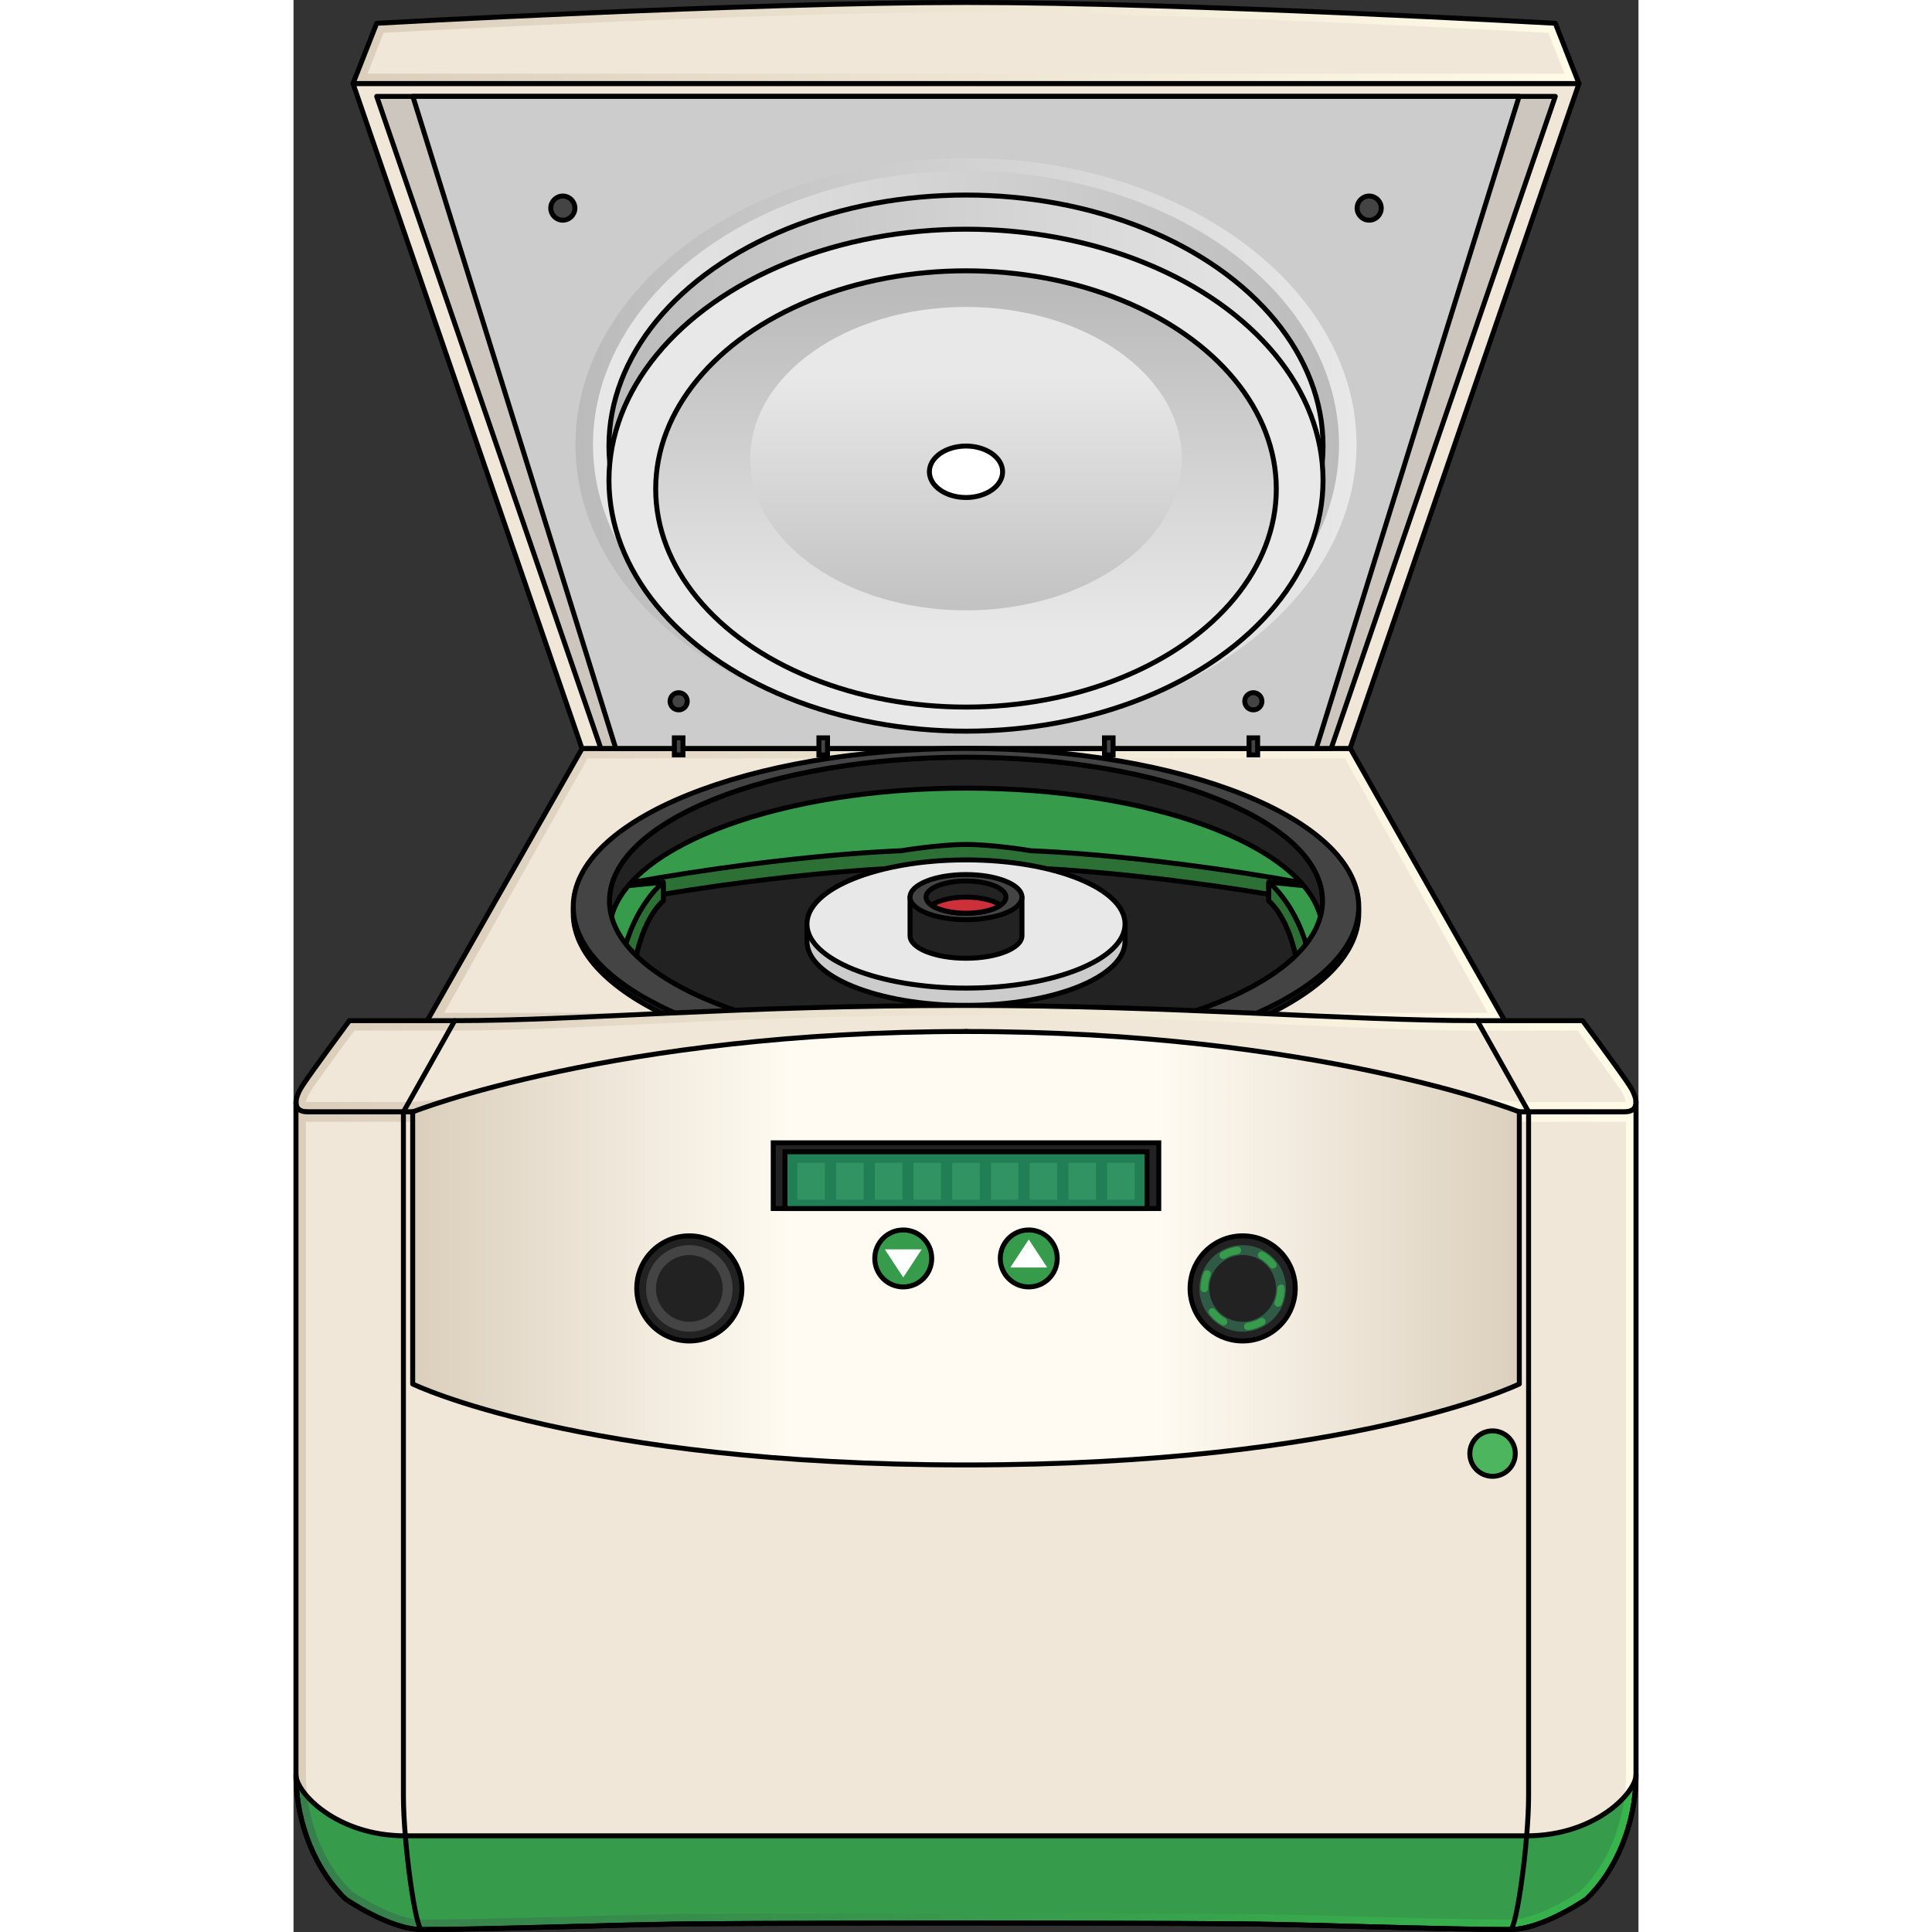 <?xml version="1.0" encoding="utf-8"?>
<!-- Created by: Science Figures, www.sciencefigures.org, Generator: Science Figures Editor -->
<svg version="1.1" id="Camada_1" xmlns="http://www.w3.org/2000/svg" xmlns:xlink="http://www.w3.org/1999/xlink" 
	 width="800px" height="800px" viewBox="0 0 271.629 390.195" enable-background="new 0 0 271.629 390.195"
	 xml:space="preserve">
<rect x="0" y="0" width="271.629" height="390.195" fill="#333333" stroke="none"/>
<g>
	<g>
		<linearGradient id="SVGID_1_" gradientUnits="userSpaceOnUse" x1="26.77" y1="178.867" x2="244.859" y2="178.867">
			<stop  offset="0" style="stop-color:#DBCFBC"/>
			<stop  offset="1" style="stop-color:#FFFBE7"/>
		</linearGradient>
		<polygon fill="url(#SVGID_1_)" points="26.77,206.553 58.296,151.154 213.426,151.154 244.859,206.58 		"/>
		<polygon fill="#F1E7D8" points="30.428,204.553 59.39,153.154 212.331,153.154 241.206,204.581 		"/>
		<polygon fill="none" stroke="#000000" stroke-linecap="round" stroke-linejoin="round" stroke-miterlimit="10" points="
			26.77,206.553 58.296,151.154 213.426,151.154 244.859,206.58 		"/>
	</g>
	<g>
		<polygon fill="#F1E7D8" points="58.25,151.154 12.012,16.869 259.617,16.869 213.379,151.154 		"/>
		<polygon fill="none" stroke="#000000" stroke-linecap="round" stroke-linejoin="round" stroke-miterlimit="10" points="
			58.25,151.154 12.012,16.869 259.617,16.869 213.379,151.154 		"/>
		<polygon fill="#CCC6BE" points="209.565,151.154 254.832,19.464 16.797,19.464 62.064,151.154 		"/>
		<polygon fill="none" stroke="#000000" stroke-linecap="round" stroke-linejoin="round" stroke-miterlimit="10" points="
			209.565,151.154 254.832,19.464 16.797,19.464 62.064,151.154 		"/>
		<linearGradient id="SVGID_2_" gradientUnits="userSpaceOnUse" x1="12.012" y1="8.684" x2="259.617" y2="8.684">
			<stop  offset="0" style="stop-color:#DBCFBC"/>
			<stop  offset="1" style="stop-color:#FFFBE7"/>
		</linearGradient>
		<path fill="url(#SVGID_2_)" d="M254.832,4.703c0,0-74.821-4.203-119.017-4.203S16.797,4.703,16.797,4.703l-4.786,12.166h123.803
			h123.803L254.832,4.703z"/>
		<path fill="#F1E7D8" d="M14.947,14.869l3.242-8.239C28.268,6.079,95.334,2.5,135.814,2.5c40.482,0,107.547,3.579,117.626,4.13
			l3.241,8.239H14.947z"/>
		<path fill="none" stroke="#000000" stroke-linecap="round" stroke-linejoin="round" stroke-miterlimit="10" d="M254.832,4.703
			c0,0-74.821-4.203-119.017-4.203S16.797,4.703,16.797,4.703l-4.786,12.166h123.803h123.803L254.832,4.703z"/>
		<polygon fill="#CCCCCC" stroke="#000000" stroke-linecap="round" stroke-linejoin="round" stroke-miterlimit="10" points="
			135.814,19.464 24.099,19.464 65.08,151.154 135.814,151.154 206.549,151.154 247.529,19.464 		"/>
		<linearGradient id="SVGID_3_" gradientUnits="userSpaceOnUse" x1="56.939" y1="89.791" x2="214.69" y2="89.791">
			<stop  offset="0" style="stop-color:#BBBBBB"/>
			<stop  offset="1" style="stop-color:#E8E8E8"/>
		</linearGradient>
		<ellipse fill="url(#SVGID_3_)" cx="135.814" cy="89.791" rx="78.876" ry="57.881"/>
		
			<linearGradient id="SVGID_4_" gradientUnits="userSpaceOnUse" x1="-6195.888" y1="1191.665" x2="-6045.216" y2="1191.665" gradientTransform="matrix(-1 0 0 -1 -5984.738 1281.456)">
			<stop  offset="0" style="stop-color:#BBBBBB"/>
			<stop  offset="1" style="stop-color:#E8E8E8"/>
		</linearGradient>
		<ellipse fill="url(#SVGID_4_)" cx="135.814" cy="89.791" rx="75.336" ry="55.283"/>
		<linearGradient id="SVGID_5_" gradientUnits="userSpaceOnUse" x1="63.704" y1="90.085" x2="207.925" y2="90.085">
			<stop  offset="0" style="stop-color:#BBBBBB"/>
			<stop  offset="1" style="stop-color:#E8E8E8"/>
		</linearGradient>
		<ellipse fill="url(#SVGID_5_)" stroke="#000000" stroke-miterlimit="10" cx="135.814" cy="90.085" rx="72.11" ry="50.692"/>
		
			<ellipse fill="#E8E8E8" stroke="#000000" stroke-linecap="round" stroke-linejoin="round" stroke-miterlimit="10" cx="135.814" cy="96.98" rx="72.11" ry="50.692"/>
		<linearGradient id="SVGID_6_" gradientUnits="userSpaceOnUse" x1="135.814" y1="59.412" x2="135.814" y2="127.197">
			<stop  offset="0" style="stop-color:#BBBBBB"/>
			<stop  offset="1" style="stop-color:#E8E8E8"/>
		</linearGradient>
		
			<ellipse fill="url(#SVGID_6_)" stroke="#000000" stroke-linecap="round" stroke-linejoin="round" stroke-miterlimit="10" cx="135.814" cy="98.749" rx="62.671" ry="44.056"/>
		<linearGradient id="SVGID_7_" gradientUnits="userSpaceOnUse" x1="135.815" y1="131.799" x2="135.815" y2="75.978">
			<stop  offset="0" style="stop-color:#BBBBBB"/>
			<stop  offset="1" style="stop-color:#E8E8E8"/>
		</linearGradient>
		<ellipse fill="url(#SVGID_7_)" cx="135.814" cy="92.629" rx="43.58" ry="30.636"/>
		<path fill="#FFFFFF" stroke="#000000" stroke-linecap="round" stroke-linejoin="round" stroke-miterlimit="10" d="
			M135.814,100.481c-4.084,0-7.395-2.327-7.395-5.198c0-2.871,3.311-5.198,7.395-5.198c4.084,0,7.395,2.327,7.395,5.198
			C143.209,98.154,139.898,100.481,135.814,100.481z"/>
	</g>
	<g>
		<path fill="#444444" stroke="#000000" stroke-miterlimit="10" d="M56.823,42.032c0,1.346-1.091,2.437-2.437,2.437
			c-1.346,0-2.437-1.091-2.437-2.437c0-1.346,1.091-2.437,2.437-2.437C55.732,39.594,56.823,40.686,56.823,42.032z"/>
		<path fill="#444444" stroke="#000000" stroke-miterlimit="10" d="M219.68,42.032c0,1.346-1.091,2.437-2.437,2.437
			c-1.346,0-2.437-1.091-2.437-2.437c0-1.346,1.091-2.437,2.437-2.437C218.589,39.594,219.68,40.686,219.68,42.032z"/>
	</g>
	<g>
		<circle fill="#444444" stroke="#000000" stroke-miterlimit="10" cx="77.781" cy="141.635" r="1.737"/>
		<path fill="#444444" stroke="#000000" stroke-miterlimit="10" d="M195.585,141.635c0,0.959-0.778,1.737-1.737,1.737
			c-0.959,0-1.737-0.778-1.737-1.737c0-0.959,0.778-1.737,1.737-1.737C194.807,139.898,195.585,140.675,195.585,141.635z"/>
	</g>
	<g>
		<rect x="76.913" y="149.021" fill="#444444" stroke="#000000" stroke-miterlimit="10" width="1.737" height="3.447"/>
		<rect x="106.109" y="149.021" fill="#444444" stroke="#000000" stroke-miterlimit="10" width="1.737" height="3.447"/>
		<rect x="163.783" y="149.021" fill="#444444" stroke="#000000" stroke-miterlimit="10" width="1.737" height="3.447"/>
		<rect x="192.979" y="149.021" fill="#444444" stroke="#000000" stroke-miterlimit="10" width="1.737" height="3.447"/>
	</g>
	<g>
		<path fill="#222222" stroke="#000000" stroke-linecap="round" stroke-linejoin="round" stroke-miterlimit="10" d="
			M135.814,152.468c-43.808,0-79.322,14.314-79.322,31.972s35.514,31.972,79.322,31.972c43.808,0,79.322-14.314,79.322-31.972
			S179.623,152.468,135.814,152.468z M135.814,212.281c-39.766,0-72.003-12.994-72.003-29.022c0-16.028,32.237-29.022,72.003-29.022
			s72.003,12.993,72.003,29.022C207.817,199.288,175.58,212.281,135.814,212.281z"/>
		
			<ellipse fill="#222222" stroke="#000000" stroke-linecap="round" stroke-linejoin="round" stroke-miterlimit="10" cx="135.814" cy="183.126" rx="74.932" ry="30.203"/>
		
			<ellipse fill="none" stroke="#000000" stroke-linecap="round" stroke-linejoin="round" stroke-miterlimit="10" cx="135.814" cy="183.126" rx="75.793" ry="30.549"/>
		<path fill="#2D7036" stroke="#000000" stroke-linecap="round" stroke-linejoin="round" stroke-miterlimit="10" d="
			M135.815,156.406c-38.639,0-70.501,11.657-75.179,26.72c36.362-7.072,62.032-7.817,62.032-7.817s7.625-1.277,13.149-1.277
			c5.524,0,13.149,1.277,13.149,1.277s25.668,0.745,62.028,7.816C206.315,168.063,174.453,156.406,135.815,156.406z"/>
		<path fill="#379B4C" stroke="#000000" stroke-linecap="round" stroke-linejoin="round" stroke-miterlimit="10" d="
			M135.815,152.923c-38.639,0-70.501,11.657-75.179,26.72c36.362-7.072,62.032-7.817,62.032-7.817s7.625-1.277,13.149-1.277
			c5.524,0,13.149,1.277,13.149,1.277s25.668,0.745,62.028,7.816C206.315,164.58,174.453,152.923,135.815,152.923z"/>
		<g>
			<g>
				<path fill="#379B4C" stroke="#000000" stroke-linecap="round" stroke-linejoin="round" stroke-miterlimit="10" d="
					M65.541,179.08l9.124-0.912v3.778c0,0-4.313,3.273-5.889,13.476C68.776,195.421,59.403,188.205,65.541,179.08z"/>
				<path fill="#2D7036" stroke="#000000" stroke-linecap="round" stroke-linejoin="round" stroke-miterlimit="10" d="
					M66.489,193.108c1.195,1.471,2.288,2.313,2.288,2.313c1.576-10.203,5.889-13.476,5.889-13.476v-3.778
					C74.666,178.168,68.763,182.832,66.489,193.108z"/>
			</g>
			<g>
				<path fill="#379B4C" stroke="#000000" stroke-linecap="round" stroke-linejoin="round" stroke-miterlimit="10" d="
					M206.088,179.08l-9.124-0.912v3.778c0,0,4.313,3.273,5.889,13.476C202.853,195.421,212.226,188.205,206.088,179.08z"/>
				<path fill="#2D7036" stroke="#000000" stroke-linecap="round" stroke-linejoin="round" stroke-miterlimit="10" d="
					M205.14,193.108c-1.195,1.471-2.288,2.313-2.288,2.313c-1.576-10.203-5.889-13.476-5.889-13.476v-3.778
					C196.963,178.168,202.866,182.832,205.14,193.108z"/>
			</g>
		</g>
		<path fill="#222222" stroke="#000000" stroke-linecap="round" stroke-linejoin="round" stroke-miterlimit="10" d="
			M135.814,159.174c37.146,0,67.713,11.339,71.581,25.897c0.273-1.027,0.422-2.069,0.422-3.125
			c0-16.028-32.237-29.022-72.003-29.022s-72.003,12.994-72.003,29.022c0,1.056,0.149,2.098,0.422,3.125
			C68.102,170.512,98.669,159.174,135.814,159.174z"/>
		<path fill="#444444" stroke="#000000" stroke-linecap="round" stroke-linejoin="round" stroke-miterlimit="10" d="
			M135.814,151.154c-43.808,0-79.322,14.314-79.322,31.972c0,17.658,35.514,31.972,79.322,31.972
			c43.808,0,79.322-14.314,79.322-31.972C215.136,165.469,179.623,151.154,135.814,151.154z M135.814,210.967
			c-39.766,0-72.003-12.994-72.003-29.022c0-16.028,32.237-29.022,72.003-29.022s72.003,12.994,72.003,29.022
			C207.817,197.974,175.58,210.967,135.814,210.967z"/>
		<g>
			<path fill="#CCCCCC" stroke="#000000" stroke-linecap="round" stroke-linejoin="round" stroke-miterlimit="10" d="
				M166.739,186.614c-3.79-5.449-16.195-9.447-30.924-9.447c-14.73,0-27.135,3.997-30.924,9.447h-1.198v3.501
				c0,7.151,14.382,12.947,32.122,12.947c17.74,0,32.122-5.797,32.122-12.947v-3.501H166.739z"/>
			
				<ellipse fill="#E8E8E8" stroke="#000000" stroke-linecap="round" stroke-linejoin="round" stroke-miterlimit="10" cx="135.814" cy="186.614" rx="32.122" ry="12.947"/>
			<path fill="#222222" stroke="#000000" stroke-linecap="round" stroke-linejoin="round" stroke-miterlimit="10" d="
				M146.695,181.186c-1.333-1.917-5.698-3.324-10.88-3.324s-9.547,1.407-10.88,3.324h-0.422v7.794c0,2.516,5.06,4.555,11.302,4.555
				s11.302-2.04,11.302-4.555v-7.794H146.695z"/>
			<path fill="#444444" stroke="#000000" stroke-linecap="round" stroke-linejoin="round" stroke-miterlimit="10" d="
				M135.814,176.63c-6.242,0-11.302,2.04-11.302,4.556c0,2.516,5.06,4.555,11.302,4.555s11.302-2.04,11.302-4.555
				C147.116,178.67,142.056,176.63,135.814,176.63z"/>
			<path fill="#222222" stroke="#000000" stroke-linecap="round" stroke-linejoin="round" stroke-miterlimit="10" d="
				M135.814,177.932c-4.459,0-8.073,1.457-8.073,3.254c0,1.797,3.615,3.254,8.073,3.254s8.073-1.457,8.073-3.254
				C143.888,179.389,140.273,177.932,135.814,177.932z"/>
			<path fill="#CD3038" stroke="#000000" stroke-linecap="round" stroke-linejoin="round" stroke-miterlimit="10" d="
				M128.83,182.813c1.396,0.972,3.998,1.627,6.984,1.627c2.987,0,5.588-0.655,6.985-1.627c-1.396-0.972-3.998-1.627-6.985-1.627
				C132.828,181.186,130.226,181.841,128.83,182.813z"/>
		</g>
	</g>
	<g>
		<g>
			<linearGradient id="SVGID_8_" gradientUnits="userSpaceOnUse" x1="0.5" y1="213.812" x2="271.129" y2="213.812">
				<stop  offset="0" style="stop-color:#DBCFBC"/>
				<stop  offset="1" style="stop-color:#FFFBE7"/>
			</linearGradient>
			<path fill="url(#SVGID_8_)" d="M269.854,219.307c-1.548-2.433-9.506-13.172-9.506-13.172h-21.274
				c-26.584,0-60.913-3.073-103.26-3.073c-47.13,0-77.483,3.073-103.26,3.073H11.28c0,0-7.957,10.739-9.506,13.172
				c-1.548,2.433-2.212,5.256,1.116,5.256h21.176l111.748-16.238l111.748,16.238h21.176
				C272.066,224.563,271.403,221.74,269.854,219.307z"/>
			<path fill="#F1E7D8" d="M247.707,222.563l-111.893-9.764l-111.893,9.764H2.89c-0.164,0-0.288-0.011-0.38-0.023
				c0.056-0.382,0.304-1.141,0.952-2.159c1.249-1.963,6.952-9.707,8.827-12.245h20.266c11.006,0,22.768-0.555,36.389-1.196
				c18.667-0.88,39.825-1.877,66.871-1.877c23.582,0,44.709,0.956,63.35,1.801c15.085,0.683,28.113,1.272,39.91,1.272h20.266
				c1.875,2.538,7.577,10.282,8.826,12.245c0.647,1.019,0.896,1.777,0.952,2.159c-0.092,0.013-0.216,0.023-0.38,0.023H247.707z"/>
			
				<line fill="none" stroke="#000000" stroke-linecap="round" stroke-linejoin="round" stroke-miterlimit="10" x1="22.191" y1="224.563" x2="32.555" y2="206.135"/>
			<path fill="none" stroke="#000000" stroke-linecap="round" stroke-linejoin="round" stroke-miterlimit="10" d="M269.854,219.307
				c-1.548-2.433-9.506-13.172-9.506-13.172h-21.274c-26.584,0-60.913-3.073-103.26-3.073c-47.13,0-77.483,3.073-103.26,3.073H11.28
				c0,0-7.957,10.739-9.506,13.172c-1.548,2.433-2.212,5.256,1.116,5.256h21.176l111.748-16.238l111.748,16.238h21.176
				C272.066,224.563,271.403,221.74,269.854,219.307z"/>
			
				<line fill="none" stroke="#000000" stroke-linecap="round" stroke-linejoin="round" stroke-miterlimit="10" x1="249.438" y1="224.563" x2="239.074" y2="206.135"/>
		</g>
		<g>
			<linearGradient id="SVGID_9_" gradientUnits="userSpaceOnUse" x1="0.5" y1="299.01" x2="271.129" y2="299.01">
				<stop  offset="0" style="stop-color:#DBCFBC"/>
				<stop  offset="1" style="stop-color:#FFFBE7"/>
			</linearGradient>
			<path fill="url(#SVGID_9_)" d="M271.116,222.437c0.109,1.224-0.496,2.126-2.377,2.126h-21.176c0,0-40.938-16.238-111.748-16.238
				S24.066,224.563,24.066,224.563H2.89c-1.881,0-2.486-0.902-2.377-2.126L0.5,222.436c0,0,0,125.917,0,136.027
				c0,10.11,4.228,19.59,10.049,25.105c0,0,8.885,6.127,15.318,6.127c12.255,0,40.309-0.968,51.337-1.104
				c17.426-0.215,58.609-0.215,58.609-0.215s41.183,0,58.609,0.215c11.028,0.136,39.083,1.104,51.337,1.104
				c6.434,0,15.318-6.127,15.318-6.127c5.821-5.515,10.05-14.994,10.05-25.105c0-10.11,0-136.027,0-136.027L271.116,222.437z"/>
			<path fill="#F1E7D8" d="M245.761,387.694c-7.216,0-20.094-0.341-31.456-0.642c-7.885-0.208-15.332-0.405-19.856-0.462
				c-17.239-0.212-58.222-0.215-58.634-0.215s-41.395,0.003-58.633,0.215c-4.524,0.057-11.972,0.254-19.857,0.462
				c-11.362,0.302-24.24,0.642-31.456,0.642c-5.347,0-12.997-4.98-14.06-5.69C6.063,376.486,2.5,367.483,2.5,358.463v-131.91
				c0.127,0.007,0.258,0.01,0.391,0.01h21.557l0.355-0.141c0.407-0.161,41.467-16.097,111.011-16.097
				c69.545,0,110.604,15.936,111.011,16.097l0.354,0.141h21.559c0.133,0,0.263-0.003,0.39-0.01v131.91
				c0,9.02-3.563,18.023-9.308,23.541C258.757,382.715,251.108,387.694,245.761,387.694z"/>
			<linearGradient id="SVGID_10_" gradientUnits="userSpaceOnUse" x1="0.5" y1="374.079" x2="271.129" y2="374.079">
				<stop  offset="0" style="stop-color:#377E4C"/>
				<stop  offset="1" style="stop-color:#37B54C"/>
			</linearGradient>
			<path fill="url(#SVGID_10_)" d="M25.868,389.695c12.255,0,40.309-0.968,51.337-1.104c17.426-0.215,58.609-0.215,58.609-0.215
				s41.183,0,58.609,0.215c11.028,0.136,39.083,1.104,51.337,1.104c6.434,0,15.318-6.127,15.318-6.127
				c5.821-5.515,10.05-14.994,10.05-25.104l0,0c0,3.53-8.139,12.309-22.079,12.309c-13.94,0-212.53,0-226.47,0
				c-13.94,0-22.079-8.78-22.079-12.309c0,10.11,4.228,19.59,10.049,25.105C10.55,383.567,19.434,389.695,25.868,389.695z"/>
			<path fill="#379B4C" d="M249.05,370.772c-13.94,0-212.53,0-226.471,0c-9.612,0-16.464-4.174-19.793-7.923
				c0.94,7.471,4.211,14.536,9.022,19.155c1.063,0.71,8.713,5.69,14.06,5.69c7.217,0,20.095-0.341,31.456-0.643
				c7.884-0.208,15.332-0.405,19.856-0.462c17.239-0.212,58.221-0.215,58.633-0.215c0.412,0,41.395,0.003,58.634,0.215
				c4.524,0.057,11.972,0.254,19.856,0.462c11.362,0.302,24.24,0.643,31.456,0.643c5.347,0,12.996-4.979,14.06-5.69
				c4.81-4.62,8.081-11.684,9.021-19.155C265.513,366.598,258.662,370.772,249.05,370.772z"/>
			<path fill="none" stroke="#000000" stroke-linecap="round" stroke-linejoin="round" stroke-miterlimit="10" d="M25.868,389.695
				c-1.225,0-3.676-17.463-3.676-26.96c0-9.497,0-138.172,0-138.172"/>
			<g>
				<g id="XMLID_47_">
					<g>
						<linearGradient id="SVGID_11_" gradientUnits="userSpaceOnUse" x1="24.063" y1="252.093" x2="247.562" y2="252.093">
							<stop  offset="0" style="stop-color:#DBCFBC"/>
							<stop  offset="0.341" style="stop-color:#FFFBF2"/>
							<stop  offset="0.673" style="stop-color:#FFFBF2"/>
							<stop  offset="1" style="stop-color:#DCD0BD"/>
						</linearGradient>
						<path fill="url(#SVGID_11_)" d="M247.563,224.563v54.95c0,0-33.53,16.35-111.75,16.35c-39.11,0-67.05-4.09-85.21-8.18
							c-18.16-4.08-26.54-8.17-26.54-8.17v-54.95c0,0,40.94-16.24,111.75-16.24S247.563,224.563,247.563,224.563z"/>
					</g>
				</g>
			</g>
			<path fill="none" stroke="#000000" stroke-linecap="round" stroke-linejoin="round" stroke-miterlimit="10" d="M245.761,389.695
				c1.225,0,3.676-17.463,3.676-26.96c0-9.497,0-138.172,0-138.172"/>
			<path fill="none" stroke="#000000" stroke-linecap="round" stroke-linejoin="round" stroke-miterlimit="10" d="M247.563,224.563
				v54.953c0,0-33.529,16.35-111.748,16.35h0c-78.219,0-111.748-16.35-111.748-16.35v-54.953"/>
			<path fill="none" stroke="#000000" stroke-linecap="round" stroke-linejoin="round" stroke-miterlimit="10" d="M271.116,222.437
				c0.109,1.224-0.496,2.126-2.377,2.126h-21.176c0,0-40.938-16.238-111.748-16.238S24.066,224.563,24.066,224.563H2.89
				c-1.881,0-2.486-0.902-2.377-2.126L0.5,222.436c0,0,0,125.917,0,136.027c0,10.11,4.228,19.59,10.049,25.105
				c0,0,8.885,6.127,15.318,6.127c12.255,0,40.309-0.968,51.337-1.104c17.426-0.215,58.609-0.215,58.609-0.215
				s41.183,0,58.609,0.215c11.028,0.136,39.083,1.104,51.337,1.104c6.434,0,15.318-6.127,15.318-6.127
				c5.821-5.515,10.05-14.994,10.05-25.105c0-10.11,0-136.027,0-136.027L271.116,222.437z"/>
			<path fill="none" stroke="#000000" stroke-linecap="round" stroke-linejoin="round" stroke-miterlimit="10" d="M25.868,389.695
				c12.255,0,40.309-0.968,51.337-1.104c17.426-0.215,58.609-0.215,58.609-0.215s41.183,0,58.609,0.215
				c11.028,0.136,39.083,1.104,51.337,1.104c6.434,0,15.318-6.127,15.318-6.127c5.821-5.515,10.05-14.994,10.05-25.104l0,0
				c0,3.53-8.139,12.309-22.079,12.309c-13.94,0-212.53,0-226.47,0c-13.94,0-22.079-8.78-22.079-12.309
				c0,10.11,4.228,19.59,10.049,25.105C10.55,383.567,19.434,389.695,25.868,389.695z"/>
			<path fill="#4EB55F" stroke="#000000" stroke-miterlimit="10" d="M246.751,293.574c0,2.535-2.055,4.59-4.59,4.59
				c-2.535,0-4.59-2.055-4.59-4.59c0-2.535,2.055-4.59,4.59-4.59C244.696,288.984,246.751,291.039,246.751,293.574z"/>
		</g>
		<g>
			<rect x="96.884" y="230.809" fill="#222222" stroke="#000000" stroke-miterlimit="10" width="77.862" height="13.272"/>
			<rect x="99.25" y="232.617" fill="#207F54" stroke="#000000" stroke-miterlimit="10" width="73.128" height="11.464"/>
			<g>
				<rect x="101.749" y="234.841" fill="#319362" width="5.569" height="7.444"/>
				<rect x="109.569" y="234.841" fill="#319362" width="5.569" height="7.444"/>
				<rect x="117.39" y="234.841" fill="#319362" width="5.569" height="7.444"/>
				<rect x="125.21" y="234.841" fill="#319362" width="5.569" height="7.444"/>
				<rect x="133.03" y="234.841" fill="#319362" width="5.569" height="7.444"/>
				<rect x="140.85" y="234.841" fill="#319362" width="5.569" height="7.444"/>
				<rect x="148.67" y="234.841" fill="#319362" width="5.569" height="7.444"/>
				<rect x="156.491" y="234.841" fill="#319362" width="5.569" height="7.444"/>
				<rect x="164.311" y="234.841" fill="#319362" width="5.569" height="7.444"/>
			</g>
		</g>
		<g>
			<g>
				<path fill="#379B4C" stroke="#000000" stroke-miterlimit="10" d="M128.891,254.16c0,3.176-2.575,5.751-5.751,5.751
					c-3.176,0-5.751-2.575-5.751-5.751s2.575-5.751,5.751-5.751C126.316,248.409,128.891,250.984,128.891,254.16z"/>
				<polygon fill="#FFFFFF" points="126.864,252.327 123.14,257.994 119.415,252.327 				"/>
			</g>
			<g>
				<path fill="#379B4C" stroke="#000000" stroke-miterlimit="10" d="M154.24,254.16c0,3.176-2.575,5.751-5.751,5.751
					s-5.751-2.575-5.751-5.751s2.575-5.751,5.751-5.751S154.24,250.984,154.24,254.16z"/>
				<polygon fill="#FFFFFF" points="144.765,255.993 148.489,250.326 152.214,255.993 				"/>
			</g>
		</g>
		<g>
			<g>
				<circle fill="#222222" stroke="#000000" stroke-miterlimit="10" cx="79.939" cy="260.214" r="10.618"/>
				<path fill="#444444" d="M79.94,268.959c-4.822,0-8.745-3.923-8.745-8.745c0-4.821,3.923-8.744,8.745-8.744
					c4.822,0,8.745,3.923,8.745,8.744C88.684,265.036,84.761,268.959,79.94,268.959z M79.94,253.47
					c-3.719,0-6.745,3.025-6.745,6.744c0,3.72,3.026,6.745,6.745,6.745c3.719,0,6.745-3.025,6.745-6.745
					C86.684,256.495,83.659,253.47,79.94,253.47z"/>
			</g>
			<g>
				<circle fill="#222222" stroke="#000000" stroke-miterlimit="10" cx="191.69" cy="260.214" r="10.618"/>
				<path fill="#2F5B46" d="M191.69,268.959c-4.822,0-8.745-3.923-8.745-8.745c0-4.821,3.923-8.744,8.745-8.744
					c4.822,0,8.745,3.923,8.745,8.744C200.435,265.036,196.512,268.959,191.69,268.959z M191.69,253.47
					c-3.719,0-6.745,3.025-6.745,6.744c0,3.72,3.026,6.745,6.745,6.745c3.719,0,6.745-3.025,6.745-6.745
					C198.435,256.495,195.409,253.47,191.69,253.47z"/>
				<path fill="#379B4C" d="M192.716,268.641c-0.371,0-0.693-0.274-0.743-0.652c-0.054-0.41,0.235-0.787,0.646-0.841
					c0.913-0.121,1.78-0.417,2.577-0.88c0.358-0.209,0.817-0.086,1.025,0.272c0.208,0.358,0.086,0.817-0.271,1.025
					c-0.97,0.563-2.024,0.924-3.135,1.069C192.782,268.639,192.749,268.641,192.716,268.641z M187.838,267.685
					c-0.127,0-0.255-0.032-0.373-0.1c-0.969-0.557-1.809-1.288-2.495-2.175c-0.254-0.327-0.194-0.799,0.134-1.052
					c0.327-0.255,0.799-0.194,1.052,0.134c0.566,0.73,1.258,1.333,2.056,1.792c0.359,0.206,0.483,0.665,0.277,1.024
					C188.35,267.55,188.097,267.685,187.838,267.685z M198.848,263.925c-0.095,0-0.192-0.019-0.286-0.057
					c-0.383-0.159-0.565-0.598-0.406-0.98c0.351-0.848,0.529-1.747,0.529-2.674c0-0.414,0.335-0.786,0.749-0.786
					c0.415,0,0.75,0.3,0.75,0.714h-0.75l0.751,0.057c0,1.14-0.216,2.232-0.643,3.264
					C199.422,263.751,199.142,263.925,198.848,263.925z M183.944,260.982c-0.414,0-0.75-0.317-0.75-0.731v-0.036
					c0-1.11,0.211-2.19,0.628-3.209c0.156-0.384,0.594-0.568,0.978-0.411c0.383,0.156,0.567,0.595,0.411,0.978
					c-0.342,0.839-0.516,1.727-0.516,2.643C184.694,260.628,184.359,260.982,183.944,260.982z M197.795,256.197
					c-0.223,0-0.443-0.099-0.591-0.288c-0.569-0.727-1.264-1.326-2.065-1.781c-0.36-0.205-0.486-0.663-0.282-1.022
					c0.205-0.361,0.663-0.487,1.023-0.282c0.972,0.553,1.815,1.28,2.505,2.162c0.255,0.326,0.198,0.797-0.128,1.053
					C198.12,256.146,197.957,256.197,197.795,256.197z M187.775,254.281c-0.257,0-0.508-0.133-0.648-0.37
					c-0.209-0.357-0.09-0.817,0.267-1.026c0.964-0.566,2.017-0.932,3.128-1.086c0.409-0.065,0.789,0.229,0.846,0.64
					c0.057,0.411-0.23,0.789-0.64,0.847c-0.914,0.127-1.78,0.427-2.574,0.893C188.035,254.248,187.904,254.281,187.775,254.281z"/>
			</g>
		</g>
	</g>
</g>
</svg>